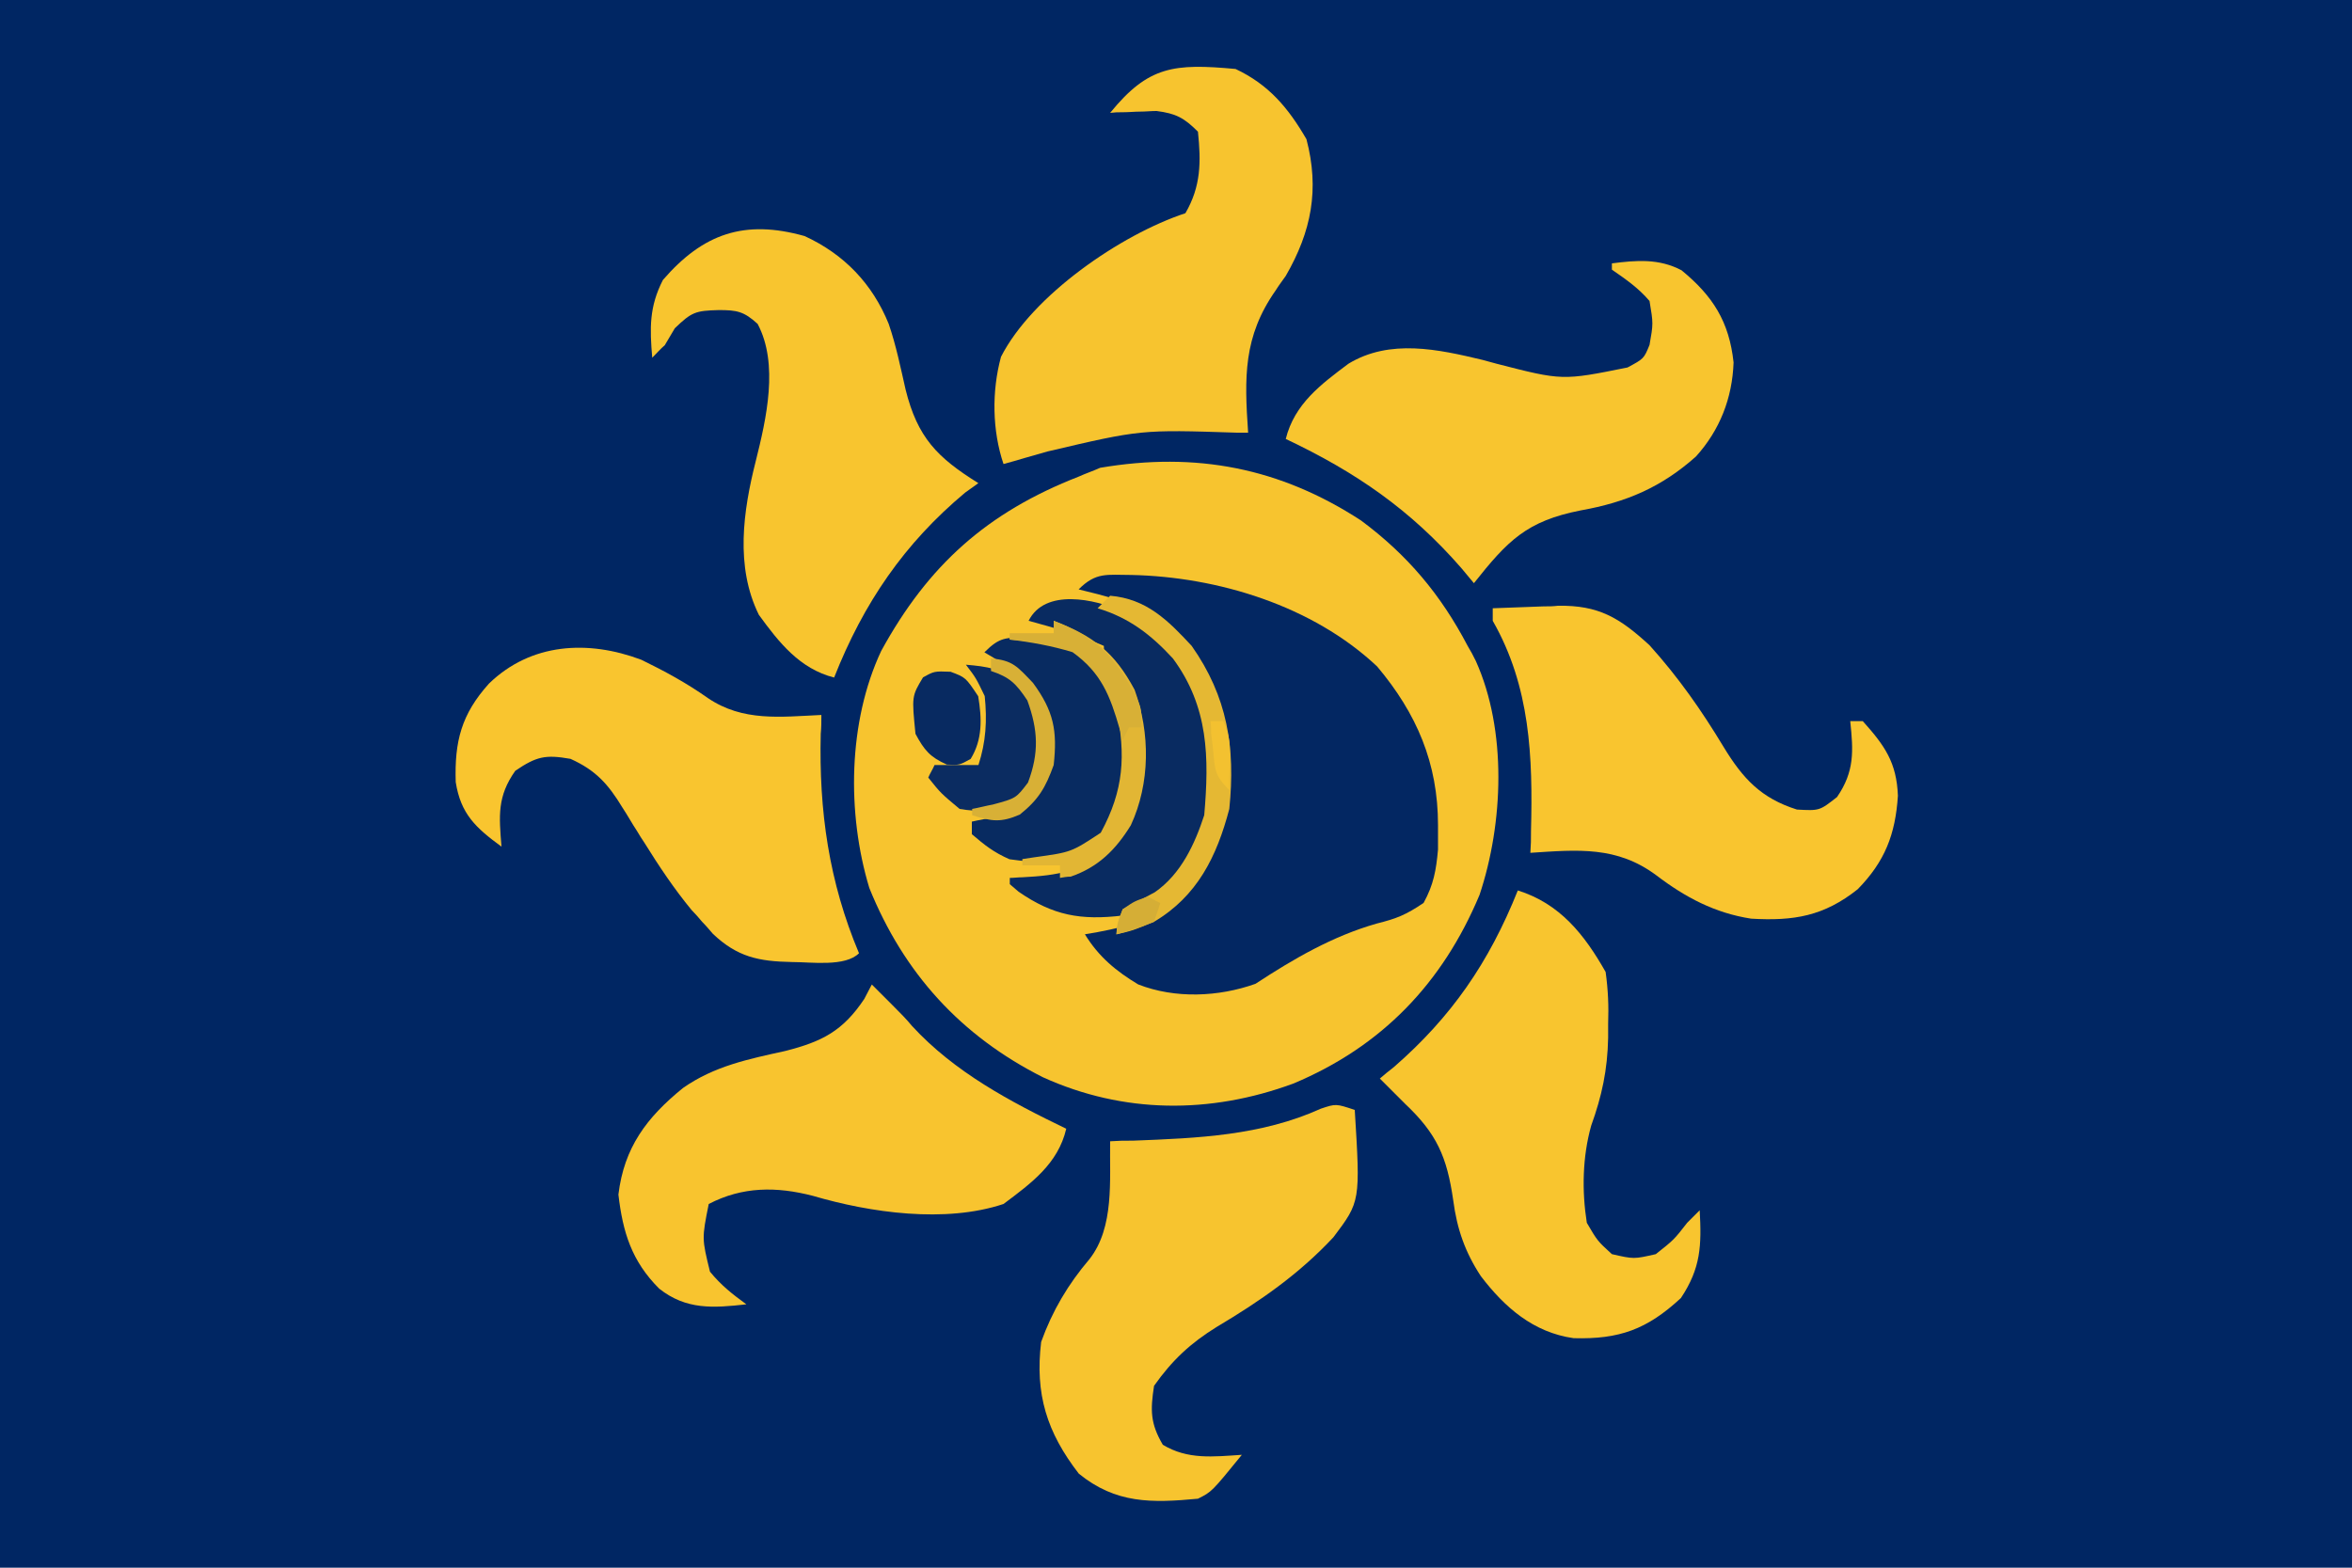 <svg height="250" width="375" xmlns="http://www.w3.org/2000/svg"><path d="m0 0h375v250c-123.7 0-247.5 0-375 0 0-82.5 0-165 0-250z" fill="#002663"/><path d="m0 0c7.4 5.5 12.7 11.8 17 20 .7 1.2.7 1.2 1.3 2.4 5 11.1 4.4 25.9.6 37.3-5.9 14.1-15.6 24.2-29.7 30.1-13.3 4.9-27.1 4.8-39.9-1-13.1-6.6-22.2-16.6-27.7-30.2-3.6-11.9-3.4-26.5 1.9-37.8 7.5-13.7 16.9-22.1 31.5-27.8 1.1-.5 2.3-.9 3.4-1.4 15.3-2.6 28.7 0 41.6 8.4z" fill="#f7c42f" transform="translate(217 83)"/><path d="m0 0c13.8.3 28.9 4.9 39.2 14.6 6.3 7.5 9.7 15.4 9.7 25.3v3.9c-.3 3.3-.7 5.6-2.3 8.5-2.8 1.9-4.3 2.5-7.5 3.3-7 2-13.2 5.6-19.3 9.6-5.9 2.1-12.8 2.4-18.7.1-3.5-2.1-6.3-4.4-8.5-8l1.8-.3c5.9-1.1 10.8-2.5 14.6-7.5 5.2-7.9 6.4-14.9 5.6-24.2-1.5-7.5-5-14-11.1-18.9-3.7-2.1-7.8-3.1-11.9-4.1 2.8-2.8 4.5-2.3 8.4-2.3z" fill="#032762" transform="translate(180.375 91.688)"/><path d="m0 0c5.3 2.5 8.4 6.2 11.3 11.2 2.1 8 .8 14.7-3.3 21.8-.5.7-1.1 1.5-1.6 2.3-5.2 7.4-5 13.9-4.4 22.7-.6 0-1.2 0-1.8 0-15.3-.5-15.3-.5-30.2 3-1.4.4-2.8.8-4.2 1.2-.9.3-1.8.5-2.8.8-1.8-5.3-1.9-11.6-.4-17.1 5-9.8 19.1-19.5 29.4-22.9 2.5-4.3 2.5-8.2 2-13-2.2-2.2-3.5-2.9-6.6-3.3-.9 0-1.7.1-2.7.1-.8 0-1.7.1-2.7.1s-1 0-2 .1c6.1-7.5 10.2-7.9 20-7z" fill="#f7c42f" transform="translate(197 11)"/><path d="m0 0c.9 14.6.9 14.6-3.4 20.3-5.5 5.9-11.7 10.2-18.6 14.3-4.2 2.6-7.1 5.3-10 9.4-.6 3.9-.6 6 1.4 9.4 4 2.4 8 1.9 12.6 1.6-4.8 5.9-4.8 5.9-7 7-7.4.7-13.1.8-19-4-5.1-6.6-7-12.7-6-21 1.8-5 4.3-9.2 7.7-13.2 4-5.1 3.2-12.6 3.3-18.8 1.8-.1 1.8-.1 3.7-.1 10.3-.4 20.4-.8 29.9-5.1 2.4-.8 2.4-.8 5.4.2z" fill="#f7c42f" transform="translate(216 177)"/><g fill="#f8c52f"><path d="m0 0c6.7 2.1 10.6 7 14 13 .4 2.9.5 5.4.4 8.3v2.2c-.1 5.1-1 9.3-2.7 14-1.4 5-1.5 10.4-.7 15.5 1.7 2.9 1.7 2.9 4 5 3.5.8 3.5.8 7 0 2.9-2.3 2.9-2.3 5-5l2-2c.3 5.6.2 9.2-3 14-5.4 5-9.8 6.6-17.1 6.4-6.4-.9-11-4.9-14.8-9.9-2.5-3.8-3.8-7.5-4.4-12.1-1-6.9-2.6-10.6-7.7-15.4-1.3-1.3-2.7-2.7-4-4 .7-.6 1.4-1.2 2.2-1.8 9.2-8 15.2-16.7 19.8-28.2z" transform="translate(242 142)"/><path d="m0 0c6.3 2.9 10.8 7.6 13.4 14 1.2 3.5 1.9 7 2.7 10.5 1.9 7.6 5 10.8 11.6 14.9-.7.5-1.4 1-2.1 1.5-9.7 8.1-16.2 17.6-20.9 29.5-5.5-1.4-8.8-5.6-12-10-3.8-7.7-2.5-16.6-.5-24.5 1.7-6.8 3.7-15.5.3-21.9-2.2-2-3.3-2.2-6.2-2.2-3.7.1-4.3.3-7 2.9-.5.9-1.1 1.8-1.6 2.7-.7.6-1.3 1.3-2 2-.4-4.7-.5-8.1 1.7-12.4 6.4-7.4 13-9.7 22.6-7z" transform="translate(128.293 37.648)"/><path d="m0 0c3.9-.5 7.5-.8 11.1 1.1 5 4.1 7.6 8.2 8.3 14.7-.2 5.7-2.2 10.8-6 15-5.5 4.9-11.1 7.3-18.4 8.6-8.6 1.7-11.6 4.8-17 11.6-.7-.8-1.3-1.6-2-2.4-8.1-9.3-16.8-15.3-28-20.6 1.4-5.6 5.6-8.7 10-12 6.6-4 14.3-2.3 21.4-.6.7.2 1.5.4 2.2.6 10.5 2.7 10.5 2.7 20.9.6 2.6-1.4 2.6-1.4 3.5-3.6.6-3.4.6-3.4 0-7-1.8-2.1-3.7-3.4-6-5 0-.3 0-.7 0-1z" transform="translate(257 42)"/></g><path d="m0 0 2.1 2.1 1.4 1.4c1 1 2 2 2.9 3.1 6.8 7.4 15.7 12.1 24.6 16.4-1.3 5.6-5.6 8.7-10 12-9.3 3.1-21.2 1.4-30.4-1.3-5.8-1.5-11.2-1.5-16.6 1.3-1.1 5.5-1.1 5.5.2 10.8 1.8 2.2 3.6 3.6 5.8 5.2-5.3.6-9.6.9-13.9-2.5-4.4-4.4-5.8-9-6.5-15 .9-7.5 4.5-12.3 10.3-17 5-3.5 10.4-4.6 16.3-5.9 5.9-1.5 9.2-3.2 12.6-8.3.4-.8.8-1.5 1.2-2.3z" fill="#f8c42f" transform="translate(139 157)"/><path d="m0 0 8.1-.3c.8 0 1.5 0 2.3-.1 6.5-.1 9.8 1.9 14.6 6.3 4.6 5.1 8.3 10.4 11.8 16.2 3.1 5.1 6 8.2 11.7 10 3.6.2 3.6.2 6.4-2 2.8-4.1 2.6-7.3 2.1-12.1h2c3.5 3.9 5.4 6.6 5.6 11.9-.4 6.2-2.1 10.5-6.4 14.9-5.4 4.3-10.2 5.1-17 4.7-5.8-.9-10.5-3.4-15.1-6.9-6.3-4.7-12.5-4.1-20.1-3.6.1-1.7.1-1.7.1-3.5.3-11.8-.1-23-6.1-33.5 0-.7 0-1.3 0-2z" fill="#f9c52f" transform="translate(238 97)"/><path d="m0 0c3.7 1.8 7.2 3.7 10.6 6.1 5.6 3.8 11.6 3 18.1 2.7 0 1 0 2-.1 3-.3 12.3 1.3 23.6 6.1 35-2.2 2.2-7.6 1.4-10.7 1.4-5.3-.1-8.7-.8-12.6-4.5-.6-.7-1.1-1.3-1.7-1.9-.5-.6-1.1-1.3-1.7-1.9-2.8-3.4-5.2-7-7.5-10.7-.6-.9-.6-.9-1.2-1.9-.8-1.2-1.5-2.5-2.3-3.7-2.3-3.8-4.3-6-8.3-7.8-4-.7-5.4-.4-8.8 1.9-2.9 4.1-2.6 7.2-2.2 12.1-4.1-3-6.5-5.2-7.3-10.3-.2-6.5.9-10.8 5.3-15.7 6.7-6.5 15.8-7 24.3-3.8z" fill="#f9c52f" transform="translate(102.258 105.215)"/><path d="m0 0c5.8 3.2 11.3 8.9 13.6 15.3 1.7 8.7 1.5 17.4-3.1 25.2-2.9 3.9-5.8 6.4-10.5 8-6.7.8-11.1 0-16.6-3.8-.5-.4-.9-.8-1.4-1.2 0-.3 0-.7 0-1 .7 0 1.3-.1 2-.1 5.7-.3 9.6-.9 14-4.9 4.5-5.5 4.6-11.7 4.5-18.6-.6-4.2-1.9-6.7-4.4-9.9-1.1-1.5-1.1-1.5-1.1-3.5-3.9-1.7-7.9-2.9-12-4 2.6-5.2 10.5-3.5 15-1.5z" fill="#092b61" transform="translate(179 97.5)"/><path d="m0 0c4.9.1 7.6 1 11.3 4.4 4.1 5.5 5.4 11 5 18-1.2 4.5-3.2 7.9-6.2 11.5-4.3 2.2-8.1 2.2-12.9 1.5-2.5-1.1-3.9-2.2-6-4 0-.7 0-1.3 0-2 1.3-.3 2.6-.5 3.9-.8 2.8-.7 3.9-1 6.1-3.2 2.2-4.2 2.7-8.3 2.1-13-2.5-5-5.4-7.3-10.1-10 2.5-2.5 3.4-2.3 6.8-2.4z" fill="#082b61" transform="translate(163.75 101.625)"/><path d="m0 0c3.5.3 5.5.6 8.3 2.8 3.5 4.4 4.3 7.4 3.7 13.2-1.5 2.6-2.9 4.9-5 7-2.9.3-5.1.5-8 0-3-2.5-3-2.5-5-5 .3-.7.7-1.3 1-2h7c1.2-3.7 1.4-7.1 1-11-1.4-2.9-1.4-2.9-3-5z" fill="#0b2c61" transform="translate(154 106)"/><path d="m0 0c5.8.5 9.2 3.9 13 8 5.7 8.1 7 16.2 6 26-2 7.6-5.1 13.9-12 18-3.4 1.4-3.4 1.4-6 2 .1-1.7.1-1.7 1-4l5.1-2.7c4.2-2.9 6.4-7.7 7.9-12.3.8-9.2.7-17.3-5-25-3.5-3.8-7-6.5-12-8z" fill="#e5b833" transform="translate(177 95)"/><path d="m0 0c6.3 2.4 9.7 5 12.9 11 2.5 6.9 2.5 14.9-.6 21.6-2.4 3.9-5.2 6.7-9.6 8.2-.6 0-1.1.1-1.7.2 0-.7 0-1.3 0-2-2 0-4 0-6 0 0-.3 0-.7 0-1 .7-.1 1.4-.2 2-.3 5.8-.8 5.8-.8 10.5-3.9 3.7-6.8 4-12.3 2.5-19.8-1.4-3.7-3.2-6.3-6.2-8.9-3.7-1.5-6.9-1.8-10.8-2.1 0-.3 0-.7 0-1h7c0-.7 0-1.3 0-2z" fill="#e2b634" transform="translate(168 99)"/><path d="m0 0c2.4.9 2.4.9 4.4 3.9.6 3.6.7 6.9-1.2 10-1.8 1-1.8 1-3.8.9-2.7-1.2-3.6-2.3-5-4.9-.6-6-.6-6 1.2-9 1.8-1 1.8-1 4.4-.9z" fill="#082a61" transform="translate(151.562 107.125)"/><path d="m0 0c3.5.3 4.2 1.3 6.7 3.9 3.3 4.5 3.9 7.6 3.3 13.1-1.3 3.6-2.4 5.5-5.4 7.9-3 1.3-4.5 1.1-7.6.1 0-.3 0-.7 0-1 1.1-.2 2.2-.5 3.3-.7 3.7-1 3.7-1 5.6-3.5 1.8-4.8 1.6-8.4-.1-13.1-1.8-2.7-2.8-3.7-5.8-4.7 0-.7 0-1.3 0-2z" fill="#d8b036" transform="translate(158 105)"/><path d="m0 0c6.7 2.6 9.4 5.4 13 11.7 1 2.3 1 2.3 1 5.3-.7 0-1.3 0-2 0-.3.7-.7 1.3-1 2-.2-.9-.2-.9-.5-1.8-1.5-5.2-2.9-8.9-7.5-12.2-3.3-1-6.6-1.6-10-2 0-.3 0-.7 0-1h7c0-.7 0-1.3 0-2z" fill="#d8b036" transform="translate(168 99)"/><path d="m0 0h2c1.2 2.4 1.1 3.9 1.1 6.6 0 .8-.1 1.7-.1 2.5v1.9c-2.4-2.4-2.3-3.3-2.6-6.6-.1-.8-.2-1.7-.3-2.5 0-.6 0-1.3-.1-1.9z" fill="#f3c130" transform="translate(193 115)"/><path d="m0 0c.7.3 1.3.7 2 1-.3 1-.7 2-1 3-3.1 1.2-3.1 1.2-6 2 .2-1.9.2-1.9 1-4 1.9-1.3 1.9-1.3 4-2z" fill="#d5ae36" transform="translate(183 143)"/></svg>
